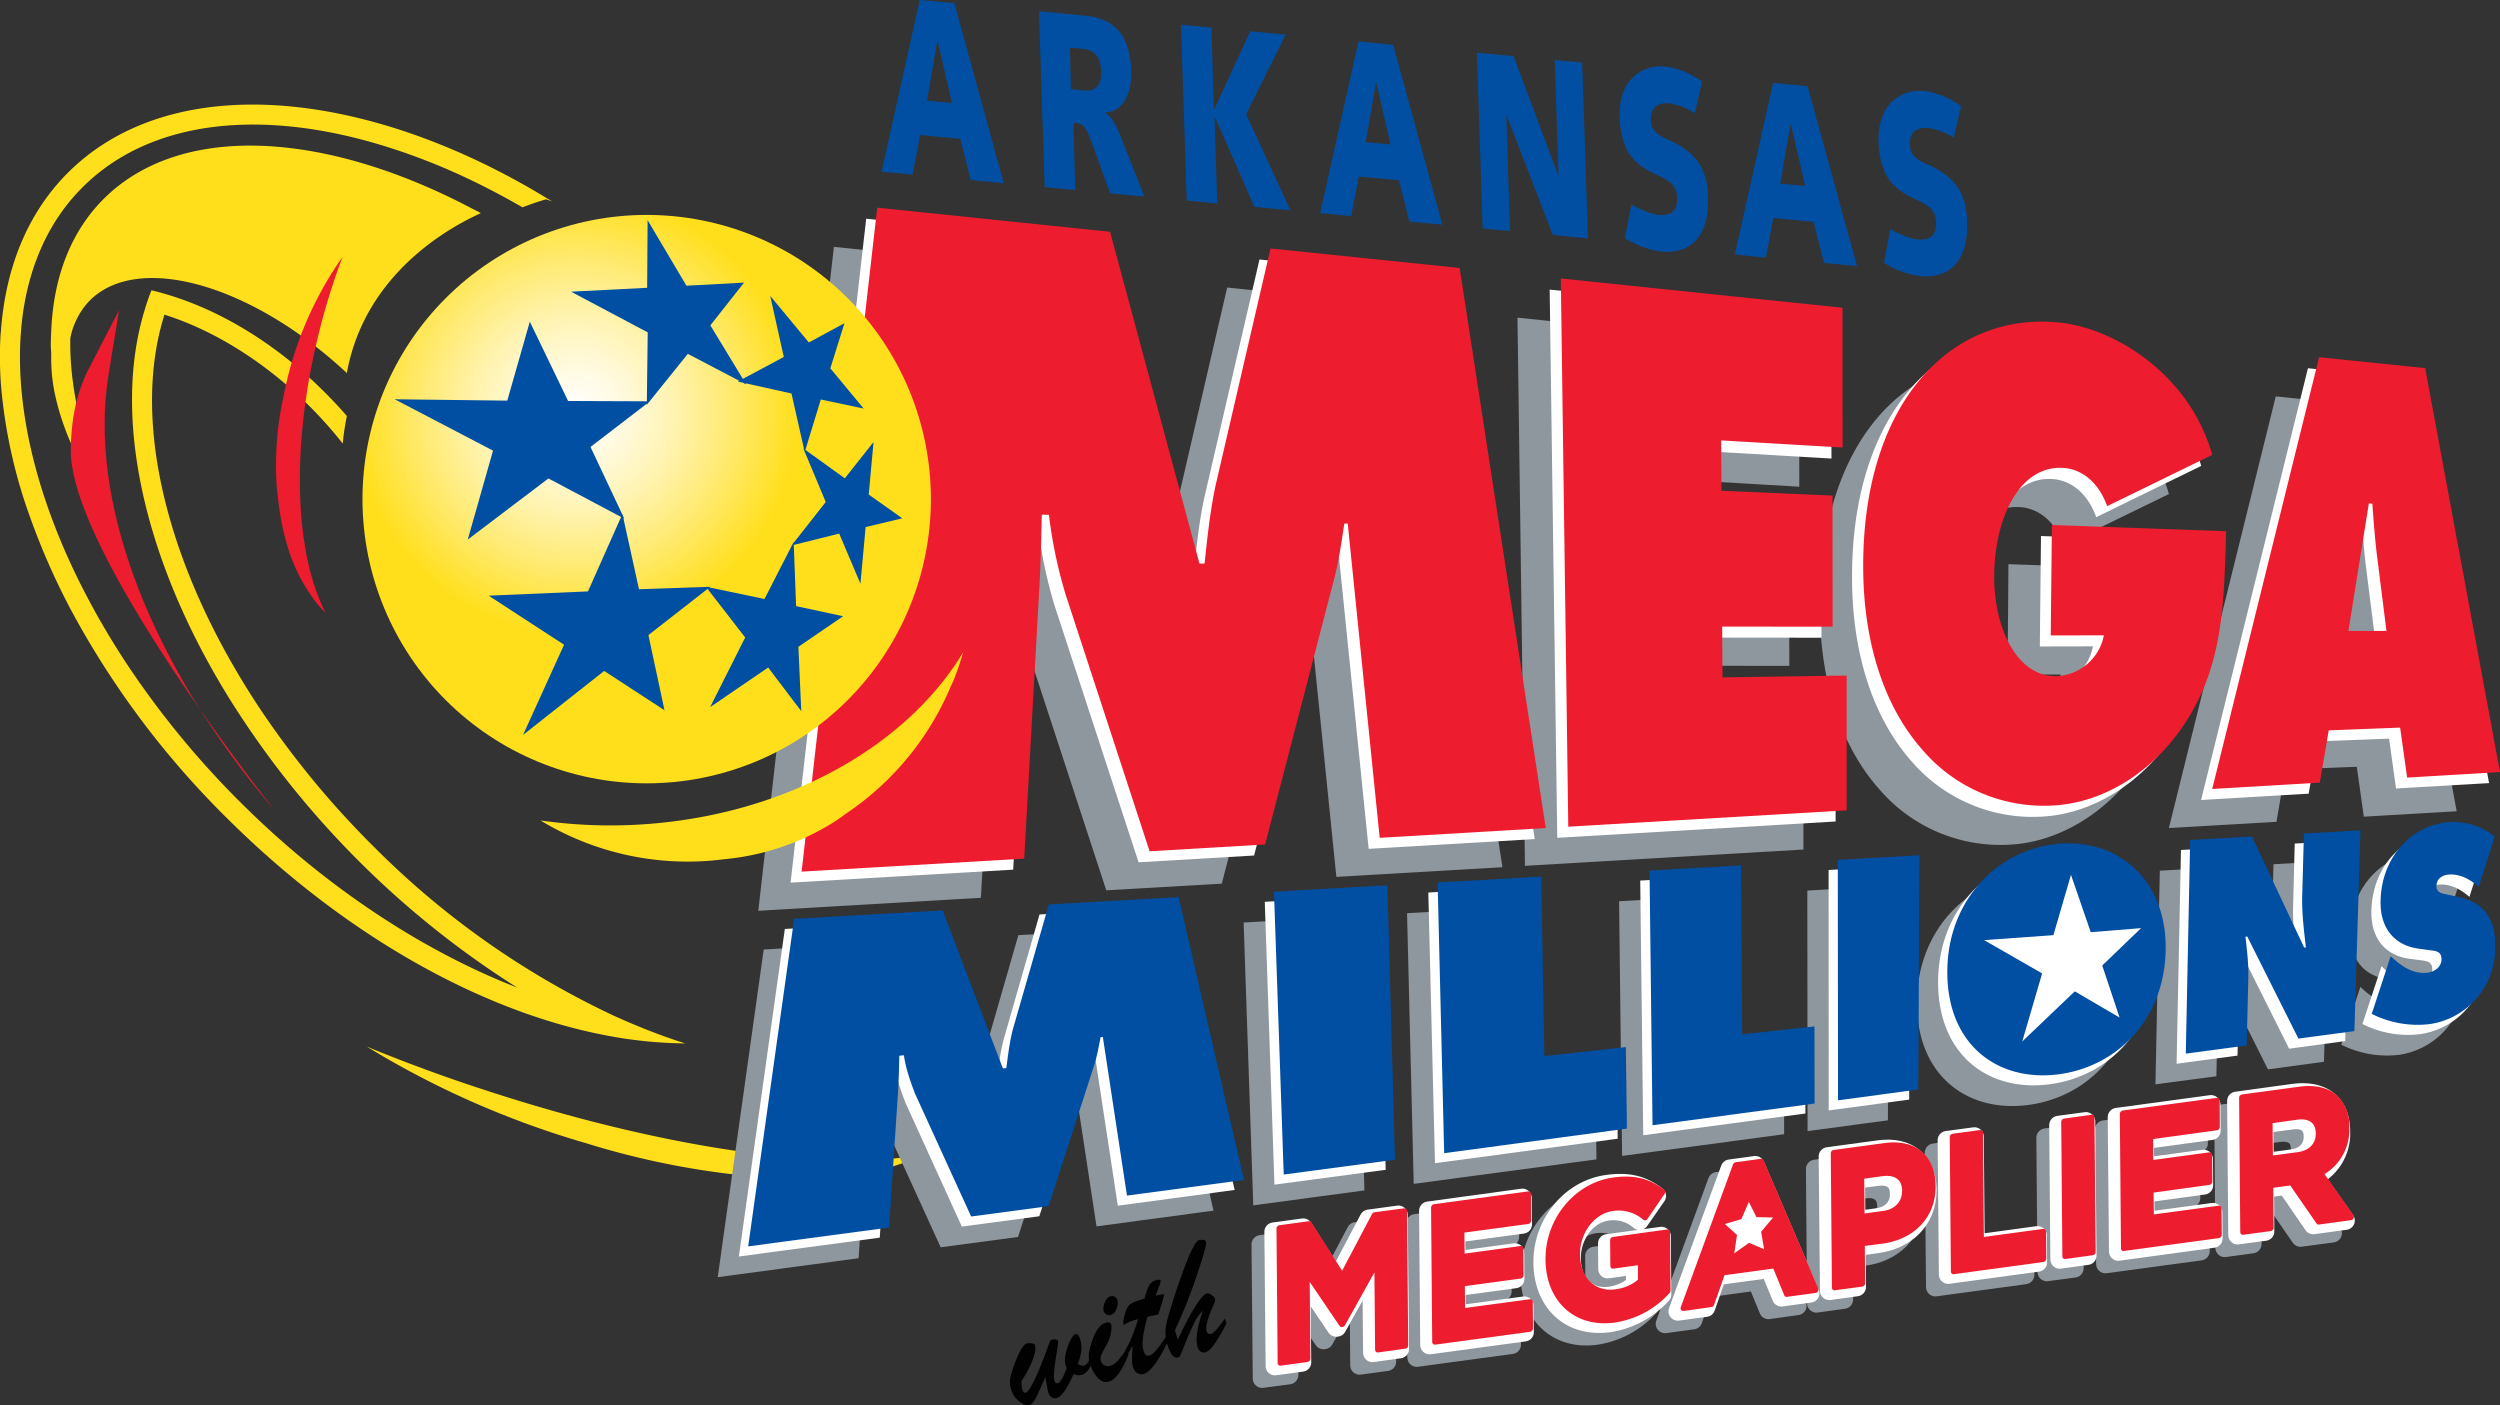 <svg id="Layer_2" xmlns="http://www.w3.org/2000/svg" viewBox="0 0 217.53 122.27"><rect x="0" y="0" width="217.53" height="122.27" fill="#333333" stroke="none"/><defs><radialGradient id="radial-gradient" cx="-2.02" cy="126.36" fx="-2.02" fy="126.36" r="1" gradientTransform="matrix(19.239 0 0 -19.239 88.96 2467.1)" gradientUnits="userSpaceOnUse"><stop offset="0" stop-color="#fff"/><stop offset=".09" stop-color="#fffdf4"/><stop offset=".25" stop-color="#fff9d9"/><stop offset=".46" stop-color="#fff3ad"/><stop offset=".7" stop-color="#ffea70"/><stop offset=".97" stop-color="#ffe023"/><stop offset="1" stop-color="#ffdf1c"/></radialGradient><clipPath id="clippath"><path d="M31.54 43.43a24.73 24.73 0 1 0 49.46 0 24.73 24.73 0 0 0-49.46 0" fill="none"/></clipPath><style>.cls-1{fill:#fff}.cls-2{fill:#8e979d}.cls-3{fill:#004fa3}.cls-4{fill:#ffdf1c}.cls-5{stroke:#fff}.cls-5,.cls-7{fill:none;stroke-linecap:round;stroke-linejoin:round;stroke-width:1.627px}.cls-8{fill:#ed1c2e}.cls-7{stroke:#8e979d}.cls-11{fill:#010101}</style></defs><g id="Layer_1-2"><path class="cls-4" d="M41.65 94.67c-3.4-1.12-6.65-2.33-9.73-3.6a78.02 78.02 0 0 0 18.97 8.37 70.43 70.43 0 0 0 12.8 2.73l.76.06.32.03c2.09.2 4.12.28 6.03.23a25.8 25.8 0 0 0 6.74-.95l.65-.21.1-.04.32-.1c.57-.22 1.1-.45 1.55-.72-7.91 1.51-22.56-.5-38.5-5.8"/><path class="cls-2" d="m72.56 21.48 20.26 2.1 7.77 28.87h.45c.25-2.3.5-4.74 1-6.97l4.74-20.46 16.46 1.71 7.49 48.73-14.45.84-2.78-27.33h-.3c-.25 1.67-.5 3.42-.94 5.03l-5.95 22.89-10.05.58-7.33-22.4a40.4 40.4 0 0 1-1.43-6.86l-.62-.02c-.06 2.2-.1 4.46-.23 6.64l-1.3 23.29-19.37 1.13 6.58-57.77ZM132.04 27.64l24.51 2.55.01 12.16-10.58-.62.03 4.38 9.67.41.01 11.42-9.6-.01.02 4.42 10.8-.16.01 11.73-24.23 1.42-.65-47.7zM189.93 49.63c-.18 6.26-.27 11.46-3.37 16.39-2.84 4.54-7.26 7.21-11.58 7.47a13.9 13.9 0 0 1-11.53-4.9c-3.14-3.57-5.11-9-5.11-15.94.01-14.28 7.7-22.17 17.13-21.17 4.92.53 11.32 4.64 13.25 11.51l-9.14 4.45c-.75-2.07-2.2-3.22-3.85-3.32-3.78-.2-5.94 4.34-5.97 9.37-.04 4.56 1.97 8.8 5.37 8.74a4.36 4.36 0 0 0 4.17-3.54l-4.62.01.08-9.61 15.17.54ZM200.57 58.3l1.79-11.08.3.01c.1 1.56.22 3.16.42 4.7l.8 6.37h-3.31Zm-1.7 8.66 6.2-.24.61 4.34 8.08-.47-6.51-35.15-9.23-.95-9.3 37.56 9.36-.54.78-4.55ZM108.21 80.27l9.86-.56.65 23.87-9.67 1.3-.84-24.61zM122.43 79.46l9.02-.51.29 15.61 7.08-.78.09 7.1-15.9 2.13-.58-23.55zM140.88 78.42l7.97-.45.09 14.71 6.29-.69.01 6.7-14.1 1.89-.26-22.16zM157.26 77.49l7.1-.4-.09 20.39-6.99.94-.02-20.93zM176.7 82.53c1.97-.15 3.15 1.46 3.12 3.5-.03 2.19-1.35 3.82-3.21 4.03-1.9.21-3.23-1.17-3.2-3.41.02-2.1 1.3-3.95 3.29-4.12m.08-6.45c-5.35.3-9.95 4.72-9.98 11.1-.04 6.44 4.42 9.68 9.73 8.96 5.09-.69 9.15-4.8 9.26-10.79.11-5.91-3.88-9.56-9-9.27M187.93 75.76l5.37-.3 4.54 9.66.15-.01c-.17-1.47-.36-3-.31-4.51l.14-5.4 4.92-.28-.53 17.47-4.87.66-4.45-8.88-.16.01c.15 1.24.28 2.4.25 3.6l-.13 5.87-5.3.7.38-18.59ZM205.38 85.87l.24.22c.84.77 1.84 1.35 2.94 1.23.46-.05 1.2-.39 1.23-1.14.03-.76-.59-.76-1-.83l-.96-.13c-1.86-.23-3.42-1.51-3.33-4.22.13-4.14 3.1-6.62 5.96-6.78a5.71 5.71 0 0 1 3.96 1.24l-1.39 4.37c-.76-.65-1.63-1.13-2.64-1.06-.4.03-1.02.28-1.04.98-.02.64.56.68.92.76l1.04.22c1.92.41 3.25 1.65 3.15 4.45a6.67 6.67 0 0 1-5.7 6.6 8.83 8.83 0 0 1-5.04-.88l1.66-5.03ZM66.45 82.62l12.92-.73 5.25 13.75.3-.03c.15-1.17.3-2.42.62-3.58l3.07-10.66 11.29-.63 5.69 24.6-10.18 1.37-2.1-13.8-.2.01c-.16.88-.32 1.79-.61 2.64l-3.92 12.07-6.73.9-4.9-10.74c-.42-1.1-.8-2.15-.95-3.3l-.4.04c-.03 1.09-.05 2.21-.12 3.3l-.77 11.65-12.26 1.65 4-28.5Z"/><path class="cls-1" d="m75.37 19.03 20.26 2.1L103.4 50h.45c.25-2.3.49-4.74 1-6.96l4.74-20.46 16.45 1.7 7.5 48.73-14.45.85-2.78-27.34h-.3c-.25 1.68-.5 3.42-.94 5.03l-5.95 22.89-10.05.59-7.33-22.4a41.07 41.07 0 0 1-1.43-6.87l-.62-.02c-.06 2.2-.1 4.46-.23 6.64l-1.3 23.29-19.37 1.13 6.58-57.77ZM134.84 25.2l24.51 2.54.01 12.16-10.57-.62.03 4.38 9.66.42.01 11.41-9.6-.01.03 4.42 10.8-.16v11.74L135.5 72.9l-.66-47.7zM192.74 47.18c-.18 6.26-.27 11.46-3.37 16.39-2.84 4.55-7.26 7.21-11.58 7.48a13.9 13.9 0 0 1-11.54-4.9c-3.13-3.58-5.1-9-5.1-15.95 0-14.28 7.7-22.16 17.13-21.16 4.92.52 11.32 4.63 13.25 11.5L182.4 45c-.75-2.07-2.2-3.23-3.85-3.32-3.78-.21-5.94 4.33-5.98 9.37-.03 4.56 1.97 8.8 5.38 8.74a4.35 4.35 0 0 0 4.16-3.55l-4.62.01.1-9.61 15.16.54ZM203.37 55.86l1.8-11.09.3.02c.11 1.55.22 3.15.42 4.7l.8 6.37h-3.32Zm-1.7 8.65 6.21-.24.6 4.34 8.1-.47L210.05 33l-9.23-.96-9.3 37.57 9.36-.55.78-4.55Z"/><path class="cls-8" d="m76.33 18.07 20.26 2.1 7.78 28.87h.44c.25-2.3.5-4.74 1-6.97l4.74-20.45 16.46 1.7 7.49 48.73-14.45.85-2.78-27.34h-.3c-.25 1.67-.5 3.42-.94 5.03l-5.95 22.89-10.05.59-7.33-22.41a40.6 40.6 0 0 1-1.43-6.86l-.62-.02c-.05 2.2-.1 4.45-.23 6.64l-1.3 23.29-19.37 1.13 6.58-57.77ZM135.81 24.23l24.51 2.55.01 12.16-10.57-.62.03 4.38 9.66.42.01 11.41-9.61-.01.03 4.42 10.8-.16v11.73l-24.22 1.42-.65-47.7zM193.7 46.22c-.18 6.26-.27 11.46-3.37 16.38-2.84 4.55-7.26 7.22-11.58 7.48a13.9 13.9 0 0 1-11.53-4.9c-3.13-3.57-5.1-9-5.1-15.94 0-14.28 7.7-22.17 17.12-21.17 4.92.53 11.33 4.63 13.25 11.51l-9.14 4.46c-.75-2.08-2.2-3.23-3.85-3.33-3.78-.2-5.94 4.34-5.98 9.37-.03 4.57 1.98 8.8 5.38 8.75a4.36 4.36 0 0 0 4.16-3.55l-4.62.01.1-9.61 15.16.54ZM204.34 54.9l1.78-11.1.3.02c.12 1.56.23 3.16.43 4.7l.8 6.38h-3.31Zm-1.7 8.65 6.2-.24.61 4.35 8.08-.48-6.51-35.15-9.23-.95-9.3 37.57 9.36-.55.78-4.55Z"/><g clip-path="url(#clippath)"><path fill="url(#radial-gradient)" d="M31.54 18.7H81v49.46H31.54z"/></g><g><path class="cls-4" d="M.07 28.96c.37-5.5 2.25-10.32 5.8-13.89 7.62-7.66 21.03-7.72 34.8-1.49a65.18 65.18 0 0 1 7 3.72l.39.23-.54-.19c-.7.2-1.38.44-2.06.7a65.1 65.1 0 0 0-5.39-2.8 55.18 55.18 0 0 0-6.11-2.37c-10.84-3.48-20.8-2.59-26.82 3.47-2.77 2.78-4.43 6.4-5.09 10.55-.14.9-.23 1.84-.28 2.8-.32 6.76 1.75 14.63 5.95 22.51a68.72 68.72 0 0 0 3.26 5.49 77.33 77.33 0 0 0 10.07 12.25c7.3 7.25 15.73 12.8 23.97 16a79.26 79.26 0 0 1-13.75-10.97A79.27 79.27 0 0 1 20 60.85C12.5 48.8 9.73 36.25 12.6 26.93c.17-.57.36-1.13.58-1.67.57.13 1.15.3 1.73.48 4.45 1.39 9.15 4.22 13.27 8.32.7.7 1.37 1.4 2 2.14a23.5 23.5 0 0 0-.36 2.39 36.96 36.96 0 0 0-2.9-3.26c-3.96-3.94-8.45-6.64-12.61-7.95-2.94 9.28.21 22.12 8.34 34.33a77.96 77.96 0 0 0 9.9 11.99 73.41 73.41 0 0 0 20.84 14.67c2.09.95 4.17 1.77 6.24 2.42a38.12 38.12 0 0 1-6.9-.7C41.76 88 29.89 81.27 19.78 71.22A76.11 76.11 0 0 1 6.31 53.32a60.53 60.53 0 0 1-3.66-8.23A44.72 44.72 0 0 1 .1 33.67a32.28 32.28 0 0 1-.04-4.71"/><path class="cls-4" d="M4.46 28.73c.2-4.5 1.62-8.4 4.42-11.28 6.67-6.84 19.31-6.1 32.2.7.25.13.51.25.76.39-.57.32-9.89 4.08-11.66 13.92-8.3-7.73-18.23-10.56-22.43-6.25a6.54 6.54 0 0 0-1.63 3.2c-.06 2.63.36 5.49 1.18 8.46.64 2.33 1.5 4.72 2.65 7.14-2.65-3.57-4.4-7.22-5.13-10.53a15 15 0 0 1-.36-3.7c-.01-.24-.04-.48-.04-.72 0-.45.02-.89.04-1.33"/><path class="cls-8" d="m7.76 32.02 2.6-5.03-.91 5.59C7.63 43.6 13.06 57.83 23.97 70.6c0 0-17.81-22.36-17.81-31.38 0-2.69.52-5.13 1.6-7.21"/><path class="cls-4" d="M55.01 71.78a43.1 43.1 0 0 1-7.98-.39 24.66 24.66 0 0 0 16 3.37 21.66 21.66 0 0 0 9.83-3.42l.56-.4.23-.17a24.97 24.97 0 0 0 9.06-11l.06-.13.2-.43c.32-.81.6-1.63.84-2.46C78.78 65.12 67.89 71.2 55 71.78"/><path class="cls-8" d="M27.86 28.52a58.12 58.12 0 0 1 1.95-6.17 31.07 31.07 0 0 0-5.1 11.96 27.92 27.92 0 0 0-.62 8.2l.06.5.03.2c.13 1.36.37 2.68.72 3.92A14.99 14.99 0 0 0 27.2 52l.05.08.15.2c.3.39.61.74.94 1.05-2.72-5.22-3.08-14.66-.48-24.8"/><path class="cls-1" d="m110.05 78.47 9.86-.56.66 23.88-9.68 1.29-.84-24.61zM124.28 77.66l9.01-.51.29 15.61 7.08-.77.1 7.09-15.9 2.13-.58-23.55zM142.72 76.62l7.97-.45.09 14.71 6.3-.69.01 6.7-14.11 1.89-.26-22.16zM159.11 75.7l7.09-.4-.08 20.38-7 .94-.01-20.92zM178.54 80.74c1.97-.16 3.15 1.45 3.12 3.49-.03 2.19-1.34 3.82-3.21 4.04-1.9.2-3.23-1.18-3.2-3.42.02-2.1 1.3-3.95 3.3-4.11m.07-6.46c-5.35.3-9.94 4.72-9.98 11.1-.04 6.45 4.43 9.68 9.73 8.96 5.1-.68 9.15-4.79 9.26-10.78.11-5.92-3.87-9.56-9-9.28M189.77 73.96l5.37-.3 4.54 9.66.15-.01c-.16-1.47-.35-2.99-.3-4.51l.14-5.4 4.92-.27-.53 17.46-4.88.66-4.44-8.88-.16.02c.15 1.23.28 2.4.25 3.6l-.14 5.86-5.3.71.38-18.6ZM207.22 84.07l.24.23c.84.76 1.85 1.35 2.94 1.22.47-.05 1.21-.38 1.24-1.14.02-.76-.59-.76-1.02-.83l-.94-.12c-1.87-.24-3.42-1.52-3.34-4.23.13-4.14 3.11-6.62 5.96-6.78a5.74 5.74 0 0 1 3.97 1.24l-1.4 4.38c-.75-.65-1.63-1.14-2.63-1.07-.41.04-1.02.28-1.05.99-.01.63.57.67.92.75l1.04.23c1.92.4 3.26 1.64 3.15 4.45a6.67 6.67 0 0 1-5.7 6.59 8.76 8.76 0 0 1-5.04-.88l1.66-5.03ZM68.3 80.83l12.91-.73 5.25 13.74.3-.03c.15-1.17.3-2.42.63-3.58l3.06-10.66 11.3-.63 5.68 24.6-10.17 1.37-2.1-13.8-.2.01c-.17.88-.33 1.8-.62 2.64l-3.91 12.07-6.74.9-4.89-10.74c-.42-1.1-.8-2.15-.95-3.3l-.4.04c-.03 1.1-.06 2.21-.13 3.3l-.77 11.66-12.26 1.64 4-28.5Z"/><path class="cls-3" d="m110.85 77.59 9.87-.56.66 23.88-9.68 1.29-.85-24.61zM125.09 76.79l9.01-.51.28 15.61 7.09-.78.09 7.09-15.9 2.14-.57-23.55zM143.53 75.75l7.96-.45.1 14.7 6.29-.69.01 6.71-14.1 1.89-.26-22.16zM159.91 74.82l7.1-.4-.09 20.38-6.99.94-.02-20.92zM190.57 73.09l5.38-.3 4.54 9.66.15-.02c-.17-1.47-.36-2.99-.32-4.5l.15-5.4 4.92-.28-.53 17.47-4.87.65-4.45-8.88-.16.02c.15 1.24.28 2.4.25 3.6l-.14 5.86-5.3.71.38-18.6ZM208.02 83.2l.24.22c.84.77 1.85 1.35 2.95 1.22.46-.05 1.2-.38 1.23-1.14.03-.76-.59-.76-1.01-.82l-.94-.13c-1.87-.23-3.43-1.52-3.35-4.23.13-4.14 3.12-6.62 5.97-6.78a5.7 5.7 0 0 1 3.96 1.25l-1.39 4.37c-.76-.65-1.63-1.14-2.63-1.06-.42.03-1.03.28-1.05.98-.02.63.56.67.91.75l1.05.23c1.92.4 3.25 1.65 3.15 4.45a6.66 6.66 0 0 1-5.7 6.6 8.88 8.88 0 0 1-5.04-.89l1.65-5.03ZM69.1 79.95l12.92-.73 5.24 13.74.3-.02c.16-1.18.3-2.43.63-3.58l3.07-10.66 11.29-.64 5.69 24.61-10.18 1.36-2.1-13.8-.2.02c-.16.87-.33 1.78-.62 2.64l-3.9 12.06-6.74.9-4.9-10.73c-.42-1.11-.79-2.16-.95-3.3l-.4.04c-.02 1.09-.05 2.2-.12 3.3l-.77 11.65-12.26 1.64 4-28.5ZM179.43 73.4c-5.35.3-9.95 4.72-9.99 11.1-.04 6.45 4.43 9.68 9.74 8.97 5.09-.7 9.15-4.8 9.26-10.8.11-5.9-3.88-9.55-9.01-9.27"/><path class="cls-1" d="m178.67 81.37 1.53-5.25 1.72 4.99 4.38-.35-3.38 3.25 1.51 4.53-3.9-2.28-4.57 4.36 1.73-5.92-5.05-2.9 6.03-.43z"/><path class="cls-3" d="m72.25 32.05 2.9 3.5-3.73-.79-1.4 4.58-1.15-5.1-4.67-1.04 4-2.14-1.18-5.31 3.36 4.05 3.1-1.68-1.23 3.93Zm3.07 13.81-.45 4.93-1.85-4.36-4.14 1.03 2.97-3.78-1.95-4.66 3.61 2.6 2.5-3.16-.42 4.57 2.92 2.07-3.19.76Zm-8.48 12.22-5.05 3.45 3.05-6.06-3.42-4.42 5.1 1.07 2.54-4.96.21 5.58 4.09.88-3.89 2.66.25 5.6-2.88-3.8ZM49.08 56.1l-6.56-4.27 8.64-.37 3-6.74 1.44 6.55 6.2-.21-5.38 4.2 1.4 6.54-5.25-3.42-7.06 5.57 3.57-7.85Zm-4.94-21.24 1.96-6.87 3.33 6.9 7.12.03-5.17 3.97 2.94 6.24-6.6-3.5-7.02 5.32 2.2-7.74-8.56-4.47 9.8.12Zm15.6-10 5-.27-2.93 3.72 3.12 5.14-5.08-2.66-3.57 4.43.08-6.3-6.67-3.54 6.62-.34.04-5.88 3.38 5.7Z"/><path class="cls-11" d="M91.75 120.12c.06.2.17.28.32.23.2-.06.45-.5.75-1.33-.06-.12-.1-.2-.1-.25-.08-.24-.08-.57.01-.99.1-.41.22-.79.4-1.13.17-.34.32-.53.46-.57.16-.05.3.12.41.5.1.31.12.64.08.99-.04.34-.14.72-.3 1.11l.18.09.19.05c.06.02.13.01.2 0 .14-.05.3-.23.46-.54l.14.48c-.24.49-.5.77-.76.85a.95.95 0 0 1-.38.05c-.1-.01-.24-.04-.4-.1-.54 1.25-1.02 1.95-1.46 2.08a.5.5 0 0 1-.45-.06.84.84 0 0 1-.3-.48 18.3 18.3 0 0 1-.24-1.27c-.12.26-.26.56-.4.91l-.38.81c-.1.2-.2.35-.3.47a.7.7 0 0 1-.35.24c-.12.04-.3 0-.5-.1a2.07 2.07 0 0 1-1.05-1.26 2.02 2.02 0 0 1-.1-.77c.01-.23.1-.6.27-1.1.16-.44.3-.8.43-1.1.14-.3.27-.53.4-.7.12-.19.24-.3.34-.33.07-.01.15-.03.26-.03.12 0 .22.02.31.04.1.03.15.07.17.12.05.17.04.42-.03.73-.07.3-.2.67-.4 1.09-.2.42-.45.86-.74 1.31 0 .35.02.62.08.81.02.07.06.12.11.17.06.05.12.06.17.04.18-.06.45-.45.81-1.2.35-.74.78-1.84 1.3-3.28.01-.05.07-.1.18-.13a.67.67 0 0 1 .33-.02c.1.02.18.07.2.16.01.05-.02.35-.11.9-.1.56-.17 1.07-.22 1.53-.05.45-.05.78 0 .98"/><path class="cls-11" d="m98.05 117.33.15.5c-.27.7-.55 1.25-.84 1.65-.3.41-.58.65-.85.73-.37.12-.7 0-1-.33a3.24 3.24 0 0 1-.77-1.73v-.43l.14-.58c.34-1.2.78-1.88 1.31-2.04.28-.1.45-.02.52.19a3.22 3.22 0 0 1-.34 1.57c-.28.5-.46.85-.54 1.03a.82.82 0 0 0-.02.57c.05.16.15.28.3.35a.7.7 0 0 0 .53.02c.22-.06.43-.21.64-.45.2-.23.47-.59.77-1.05m-1.4-2.91a.51.51 0 0 1-.35-.04.43.43 0 0 1-.26-.28c-.06-.2-.03-.45.08-.75.12-.3.28-.49.49-.55a.5.5 0 0 1 .37.02c.12.06.2.17.26.33.05.19.02.44-.09.73-.11.3-.28.47-.5.54"/><path class="cls-11" d="m99.3 113.07.3-.08c.11-.5.24-.88.38-1.12a1 1 0 0 1 .58-.47c.25-.08.4-.06.43.05.02.06-.04.24-.16.54-.12.3-.21.54-.26.74a29 29 0 0 0 .43-.08l.3-.05c-.12.56-.3 1.15-.53 1.78l-.33.07-.27.06-.33.07c-.13.47-.23.89-.3 1.25-.07.36-.1.69-.12.97-.01.3.02.55.1.78.09.31.26.43.51.36.17-.05.37-.22.6-.49.22-.26.5-.66.86-1.18l.13.45c-.81 1.71-1.52 2.65-2.1 2.83-.2.06-.4.03-.58-.09-.17-.12-.3-.31-.37-.56a2.06 2.06 0 0 1-.07-.63c0-.26.01-.64.05-1.16l-.13.21c-.04.07-.08.13-.1.19l-.12.18a7.6 7.6 0 0 0-.12.2l-.14-.47c.35-.54.72-1.43 1.09-2.63a2.71 2.71 0 0 0-.4.1 2.67 2.67 0 0 0-.82.39c-.02 0-.04-.01-.05-.04a1.6 1.6 0 0 1 .08-.76c.07-.3.16-.53.25-.7.1-.16.24-.3.42-.4.18-.1.45-.2.8-.3"/><path class="cls-11" d="m106.58 114.73.13.43c-.27.53-.51.96-.72 1.3-.21.35-.4.62-.58.82-.18.2-.34.32-.49.37-.35.1-.6-.05-.72-.47-.1-.34-.11-.76-.03-1.27s.25-1.13.48-1.86a4.05 4.05 0 0 0-.8 1.18l-.24.52c-.19.43-.37.85-.54 1.28l-.34.85c-.07.13-.14.21-.23.24-.36.1-.67-.28-.93-1.15a4.12 4.12 0 0 1-.16-.99c-.02-.37.08-.9.28-1.58.43-1.43.82-2.61 1.16-3.54.33-.93.63-1.65.88-2.15.26-.5.45-.77.58-.8.17-.03.3-.04.41-.02.12.02.19.06.2.13.04.1.01.32-.06.63-.08.31-.22.8-.44 1.47l-.5 1.5c-.1.3-.26.71-.47 1.26a40.3 40.3 0 0 1-1.22 2.87l.25.82c.4-.86.77-1.58 1.08-2.15.32-.57.6-1 .84-1.32.24-.31.43-.5.58-.54.13-.04.28 0 .45.12.17.13.27.25.3.35.01.05.01.11-.01.2l-.5 1.2c-.1.32-.18.6-.23.83a1.2 1.2 0 0 0 0 .57c.07.21.2.29.41.23.22-.07.61-.51 1.18-1.33"/><path class="cls-2" d="m109.71 108.28 2.58-.35 2.89 4.55 2.81-5.33 2.57-.35.11 11.68-2.37.32-.07-7.62-3.01 5.4-.06.01-3.07-4.53.07 7.58-2.34.31-.11-11.67z"/><path class="cls-7" d="m109.71 108.28 2.58-.35 2.89 4.55 2.81-5.33 2.57-.35.11 11.68-2.37.32-.07-7.62-3.01 5.4-.06.01-3.07-4.53.07 7.58-2.34.31-.11-11.67z"/><path class="cls-2" d="m123.17 106.45 8.18-1.11.02 2.28-5.81.79.02 2.37 5.11-.7.03 2.29-5.12.7.02 2.45 5.89-.81.02 2.29-8.26 1.12-.1-11.67z"/><path class="cls-7" d="m123.17 106.45 8.18-1.11.02 2.28-5.81.79.02 2.37 5.11-.7.03 2.29-5.12.7.02 2.45 5.89-.81.02 2.29-8.26 1.12-.1-11.67z"/><path class="cls-2" d="M133.12 110.97v-.03c-.03-3.32 2.35-6.36 5.64-6.81a5.15 5.15 0 0 1 4.27 1.02l-1.49 2.16a3.44 3.44 0 0 0-2.84-.8c-1.74.24-3.1 2.07-3.08 4.06v.03c.02 2.14 1.4 3.52 3.31 3.26a4.05 4.05 0 0 0 2.25-1l-.02-1.67-2.4.32-.02-2.22 4.71-.64.05 5.07a7.8 7.8 0 0 1-4.62 2.48c-3.37.46-5.73-1.77-5.76-5.23"/><path class="cls-7" d="M133.12 110.97v-.03c-.03-3.32 2.35-6.36 5.64-6.81a5.15 5.15 0 0 1 4.27 1.02l-1.49 2.16a3.44 3.44 0 0 0-2.84-.8c-1.74.24-3.1 2.07-3.08 4.06v.03c.02 2.14 1.4 3.52 3.31 3.26a4.05 4.05 0 0 0 2.25-1l-.02-1.67-2.4.32-.02-2.22 4.71-.64.05 5.07a7.8 7.8 0 0 1-4.62 2.48c-3.37.46-5.73-1.77-5.76-5.23Z"/><path class="cls-2" d="m149.42 102.8 2.2-.3 4.76 11.12-2.5.35-1.02-2.49-4.58.63-.97 2.75-2.43.33 4.54-12.4Zm2.57 6.53-1.47-3.6-1.42 3.99 2.9-.4Z"/><path class="cls-7" d="m149.42 102.8 2.2-.3 4.76 11.12-2.5.35-1.02-2.49-4.58.63-.97 2.75-2.43.33 4.54-12.4Zm2.57 6.53-1.47-3.6-1.42 3.99 2.9-.4Z"/><path class="cls-2" d="m157.95 101.72 4.43-.6c2.58-.35 4.17 1.09 4.19 3.47v.03c.02 2.7-1.92 4.38-4.35 4.7l-1.82.25.03 3.5-2.38.33-.1-11.68Zm4.32 5.3c1.2-.15 1.89-1.02 1.88-2.02v-.03c-.01-1.15-.77-1.67-1.95-1.5l-1.85.25.03 3.57 1.9-.26Z"/><path class="cls-7" d="m157.95 101.72 4.43-.6c2.58-.35 4.17 1.09 4.19 3.47v.03c.02 2.7-1.92 4.38-4.35 4.7l-1.82.25.03 3.5-2.38.33-.1-11.68Zm4.32 5.3c1.2-.15 1.89-1.02 1.88-2.02v-.03c-.01-1.15-.77-1.67-1.95-1.5l-1.85.25.03 3.57 1.9-.26Z"/><path class="cls-2" d="m168.29 100.31 2.39-.32.09 9.34 5.4-.73.03 2.33-7.8 1.06-.11-11.68z"/><path class="cls-7" d="m168.29 100.31 2.39-.32.09 9.34 5.4-.73.03 2.33-7.8 1.06-.11-11.68z"/><path class="cls-2" d="m178 99 2.38-.33.11 11.68-2.39.32L178 99z"/><path class="cls-7" d="m178 99 2.38-.33.11 11.68-2.39.32L178 99z"/><path class="cls-2" d="m183.09 98.3 8.19-1.11.02 2.29-5.81.79.02 2.37 5.11-.7.02 2.29-5.11.69.02 2.46 5.89-.81.02 2.29-8.26 1.12-.11-11.68z"/><path class="cls-7" d="m183.09 98.3 8.19-1.11.02 2.29-5.81.79.02 2.37 5.11-.7.02 2.29-5.11.69.02 2.46 5.89-.81.02 2.29-8.26 1.12-.11-11.68z"/><path class="cls-2" d="m193.48 96.9 4.96-.68c1.37-.18 2.45.08 3.17.75.6.57.94 1.45.95 2.55v.03a4.22 4.22 0 0 1-2.3 3.93l2.7 3.82-2.79.37-2.36-3.42h-.03l-1.84.26.03 3.73-2.39.33-.1-11.68Zm4.85 5.01c1.17-.16 1.83-.91 1.81-1.9v-.03c0-1.1-.72-1.57-1.88-1.42l-2.37.32.03 3.36 2.41-.33Z"/><path class="cls-7" d="m193.48 96.9 4.96-.68c1.37-.18 2.45.08 3.17.75.6.57.94 1.45.95 2.55v.03a4.22 4.22 0 0 1-2.3 3.93l2.7 3.82-2.79.37-2.36-3.42h-.03l-1.84.26.03 3.73-2.39.33-.1-11.68Zm4.85 5.01c1.17-.16 1.83-.91 1.81-1.9v-.03c0-1.1-.72-1.57-1.88-1.42l-2.37.32.03 3.36 2.41-.33Z"/><path class="cls-1" d="m110.83 107.18 2.57-.35 2.9 4.55 2.81-5.32 2.57-.35.11 11.67-2.37.33-.07-7.63-3.01 5.41-.07.01-3.06-4.53.07 7.57-2.34.32-.11-11.68z"/><path class="cls-5" d="m110.83 107.18 2.57-.35 2.9 4.55 2.81-5.32 2.57-.35.11 11.67-2.37.33-.07-7.63-3.01 5.41-.07.01-3.06-4.53.07 7.57-2.34.32-.11-11.68z"/><path class="cls-1" d="m124.29 105.36 8.18-1.12.02 2.29-5.81.78.02 2.38 5.11-.7.02 2.29-5.11.69.02 2.45 5.89-.8.02 2.29-8.26 1.12-.1-11.67z"/><path class="cls-5" d="m124.29 105.36 8.18-1.12.02 2.29-5.81.78.02 2.38 5.11-.7.02 2.29-5.11.69.02 2.45 5.89-.8.02 2.29-8.26 1.12-.1-11.67z"/><path class="cls-1" d="M134.24 109.88v-.03c-.03-3.32 2.35-6.37 5.63-6.81 1.95-.27 3.14.14 4.28 1.02l-1.49 2.15a3.43 3.43 0 0 0-2.84-.8c-1.74.24-3.1 2.08-3.08 4.06v.04c.01 2.13 1.4 3.51 3.32 3.26a4.12 4.12 0 0 0 2.23-1.01v-1.67l-2.41.33-.02-2.22 4.71-.64.04 5.07a7.76 7.76 0 0 1-4.61 2.48c-3.38.46-5.73-1.78-5.76-5.23"/><path class="cls-5" d="M134.24 109.88v-.03c-.03-3.32 2.35-6.37 5.63-6.81 1.95-.27 3.14.14 4.28 1.02l-1.49 2.15a3.43 3.43 0 0 0-2.84-.8c-1.74.24-3.1 2.08-3.08 4.06v.04c.01 2.13 1.4 3.51 3.32 3.26a4.12 4.12 0 0 0 2.23-1.01v-1.67l-2.41.33-.02-2.22 4.71-.64.04 5.07a7.76 7.76 0 0 1-4.61 2.48c-3.38.46-5.73-1.78-5.76-5.23Z"/><path class="cls-1" d="m150.53 101.7 2.2-.3 4.77 11.13-2.5.34-1.02-2.48-4.59.62-.96 2.76-2.44.33 4.54-12.4Zm2.58 6.53-1.48-3.59-1.4 3.99 2.88-.4Z"/><path class="cls-5" d="m150.53 101.7 2.2-.3 4.77 11.13-2.5.34-1.02-2.48-4.59.62-.96 2.76-2.44.33 4.54-12.4Zm2.58 6.53-1.48-3.59-1.4 3.99 2.88-.4Z"/><path class="cls-1" d="m159.06 100.63 4.43-.6c2.59-.36 4.17 1.08 4.2 3.47v.03c.02 2.7-1.92 4.37-4.36 4.7l-1.8.25.02 3.5-2.38.33-.11-11.68Zm4.33 5.3c1.2-.16 1.89-1.02 1.87-2.02v-.03c0-1.15-.76-1.67-1.95-1.5l-1.84.24.03 3.57 1.89-.25Z"/><path class="cls-5" d="m159.06 100.63 4.43-.6c2.59-.36 4.17 1.08 4.2 3.47v.03c.02 2.7-1.92 4.37-4.36 4.7l-1.8.25.02 3.5-2.38.33-.11-11.68Zm4.33 5.3c1.2-.16 1.89-1.02 1.87-2.02v-.03c0-1.15-.76-1.67-1.95-1.5l-1.84.24.03 3.57 1.89-.25Z"/><path class="cls-1" d="m169.41 99.22 2.39-.32.08 9.34 5.41-.74.02 2.34-7.79 1.06-.11-11.68z"/><path class="cls-5" d="m169.41 99.22 2.39-.32.08 9.34 5.41-.74.02 2.34-7.79 1.06-.11-11.68z"/><path class="cls-1" d="m179.12 97.9 2.38-.32.11 11.67-2.39.33-.1-11.68z"/><path class="cls-5" d="m179.12 97.9 2.38-.32.11 11.67-2.39.33-.1-11.68z"/><path class="cls-1" d="m184.21 97.21 8.18-1.11.02 2.28-5.81.79.03 2.37 5.11-.69.02 2.28-5.12.7.03 2.45 5.89-.8.02 2.28-8.26 1.13-.11-11.68z"/><path class="cls-5" d="m184.21 97.21 8.18-1.11.02 2.28-5.81.79.03 2.37 5.11-.69.02 2.28-5.12.7.03 2.45 5.89-.8.02 2.28-8.26 1.13-.11-11.68z"/><path class="cls-1" d="m194.6 95.8 4.95-.68c1.38-.18 2.46.09 3.17.76.62.57.95 1.44.96 2.54v.03a4.21 4.21 0 0 1-2.3 3.94l2.7 3.81-2.8.38-2.35-3.42h-.03l-1.84.25.02 3.74-2.38.32-.1-11.67Zm4.85 5.02c1.16-.16 1.82-.92 1.81-1.9v-.04c0-1.1-.73-1.57-1.88-1.41l-2.38.32.03 3.36 2.42-.33Z"/><path class="cls-5" d="m194.6 95.8 4.95-.68c1.38-.18 2.46.09 3.17.76.62.57.95 1.44.96 2.54v.03a4.21 4.21 0 0 1-2.3 3.94l2.7 3.81-2.8.38-2.35-3.42h-.03l-1.84.25.02 3.74-2.38.32-.1-11.67Zm4.85 5.02c1.16-.16 1.82-.92 1.81-1.9v-.04c0-1.1-.73-1.57-1.88-1.41l-2.38.32.03 3.36 2.42-.33Z"/><path class="cls-8" d="M153.45 100.96a.22.22 0 0 0-.22-.13l-2.2.3a.3.3 0 0 0-.24.2l-4.54 12.4a.28.28 0 0 0 .02.24c.05.07.13.1.22.1l2.43-.34c.1 0 .19-.1.23-.2l.9-2.57 4.25-.58.95 2.32c.04.1.14.16.24.14l2.5-.34a.29.29 0 0 0 .2-.15.3.3 0 0 0 .02-.26l-4.76-11.13Zm-20.34 12.09-5.63.76-.02-1.9 4.86-.66c.14-.02.25-.16.25-.31l-.02-2.28c0-.16-.11-.26-.25-.24l-4.86.66-.02-1.83 5.56-.75c.14-.02.25-.16.25-.31l-.02-2.28c0-.15-.12-.26-.26-.24l-8.18 1.11c-.14.02-.25.16-.25.3l.1 11.68c0 .15.12.26.26.24l8.26-1.12c.14-.02.25-.16.25-.3l-.02-2.3c0-.14-.11-.25-.26-.23m-10.94-7.91-2.57.34a.3.3 0 0 0-.22.16l-2.6 4.93-2.67-4.2a.22.22 0 0 0-.22-.11l-2.57.35a.3.3 0 0 0-.25.3l.1 11.68c0 .15.12.26.26.24l2.34-.32a.3.3 0 0 0 .25-.3l-.06-6.67 2.6 3.83c.04.07.12.1.2.1l.07-.01a.31.31 0 0 0 .2-.15l2.56-4.59.06 6.72c0 .15.12.26.26.24l2.37-.33c.14-.02.25-.15.25-.3l-.1-11.68c-.01-.15-.13-.25-.26-.23m22.88 1.84-4.7.65c-.15.01-.26.15-.25.3l.02 2.22c0 .15.11.25.25.24l2.15-.3v1.26c-.52.45-1.2.74-1.98.84-1.76.24-3.05-1.03-3.06-3.02v-.03c-.02-1.85 1.25-3.54 2.83-3.76a3.23 3.23 0 0 1 2.68.76c.05.04.12.05.19.04a.28.28 0 0 0 .17-.12l1.48-2.16c.09-.12.07-.3-.03-.37-1.3-1-2.6-1.32-4.44-1.07-3.33.46-5.91 3.58-5.88 7.12v.03c.03 3.64 2.56 5.94 6.01 5.47a7.98 7.98 0 0 0 4.78-2.57.34.34 0 0 0 .09-.22l-.05-5.07c0-.15-.12-.26-.26-.24m18.93-7.52-4.43.6c-.14.01-.25.15-.25.3l.1 11.68c0 .15.12.25.25.23l2.4-.32a.3.3 0 0 0 .24-.3l-.03-3.24 1.56-.2c2.82-.4 4.63-2.36 4.6-5.01v-.04c-.02-2.62-1.77-4.07-4.44-3.7m1.52 4.18c.01.91-.63 1.59-1.62 1.72l-1.64.23-.03-3.03 1.6-.22c.62-.08 1.68-.03 1.7 1.27v.03Zm27.54 1.27-5.63.76-.02-1.9 4.86-.67a.3.3 0 0 0 .25-.3l-.02-2.29c0-.15-.12-.26-.26-.24l-4.86.66-.01-1.82 5.55-.76c.14-.02.25-.15.25-.3l-.01-2.29c0-.15-.12-.25-.26-.23l-8.19 1.1c-.13.03-.24.16-.24.31l.1 11.68c0 .15.12.26.26.23l8.26-1.12c.14-.02.25-.15.25-.3l-.02-2.29c0-.14-.12-.25-.26-.23m-15.27 2.02-5.15.7-.08-9.07c0-.15-.12-.25-.26-.23l-2.38.32c-.14.02-.25.15-.25.3l.1 11.68c0 .15.12.26.26.24l7.8-1.06a.3.3 0 0 0 .24-.3l-.02-2.34c0-.15-.11-.26-.26-.24m27-1.21-2.51-3.56a4.51 4.51 0 0 0 2.16-4.04v-.04a3.67 3.67 0 0 0-1.03-2.72c-.78-.72-1.93-1-3.35-.8l-4.96.67a.3.3 0 0 0-.25.3l.1 11.68c0 .15.12.25.26.23l2.39-.32c.14-.02.25-.16.25-.3l-.03-3.47 1.48-.2 2.28 3.3c.05.08.13.11.21.1l2.8-.38c.09 0 .18-.08.22-.17.04-.1.03-.2-.02-.28m-3.27-7.07c0 .86-.57 1.46-1.56 1.6l-2.17.29-.03-2.81 2.12-.3c.74-.1 1.63.03 1.64 1.19v.03ZM181.99 97l-2.4.33c-.13.02-.24.16-.24.3l.1 11.68c0 .15.12.26.26.24l2.39-.33c.14-.02.25-.15.25-.3l-.11-11.68c0-.15-.11-.25-.25-.24"/><path class="cls-1" d="m152.17 104.58.66 1.32 1.45.04-1.04 1.24.26 1.52-1.31-.56-1.29.91.24-1.59-1.06-.96 1.44-.42.65-1.5z"/></g><g><path class="cls-3" d="m80.04 0 3 .28 4.3 15.66-2.87-.27-.91-3.59-3.5-.33-.65 3.44-2.7-.25L80.03 0Zm.62 8.76 2.17.21-1.24-5.39h-.03l-.9 5.18ZM93.56 16.53l-2.66-.25-.5-15.3 3.98.38c2.1.2 3.9 1.2 4.04 4.68.13 2.19-.83 3.77-2.28 3.73v.04c.6.32 1.08 1.31 1.48 2.34l1.95 4.95-2.97-.28-1.6-4.39c-.35-.95-.62-1.64-1.2-1.7l-.4-.03.16 5.83Zm-.38-8.76 1.19.1c.63.07 1.5-.11 1.44-1.66-.05-1.26-.58-1.87-1.64-1.97l-1.07-.1.08 3.63ZM102.76 2.15l2.65.25.21 7.12h.03l3.14-6.8 3.08.29-3.44 6.93 3.85 8.36-3.13-.3-3.44-7.82h-.03l.23 7.52-2.65-.25-.5-15.3ZM118.2 3.6l3.02.3 4.28 15.65-2.87-.27-.9-3.6-3.5-.32-.66 3.44-2.7-.26 3.34-14.93Zm.63 8.77 2.16.2-1.23-5.38h-.03l-.9 5.18ZM128.52 4.58l3.18.3 3.88 10.38h.03l-.33-10.04 2.39.23.5 15.3-3.05-.3-4.02-10.38h-.03l.32 10.04-2.38-.23-.5-15.3ZM141.95 17.8c.62.35 1.64.82 2.36.9.82.07 1.67-.1 1.62-1.53-.05-1.41-1.25-1.66-2.45-2.3-1.2-.65-2.44-1.69-2.55-4.65-.13-3.3 2-4.62 3.92-4.43 1.13.1 2.2.6 3.26 1.3l-.64 2.75A5.82 5.82 0 0 0 145.3 9c-1.26-.12-1.7.52-1.66 1.5.02.62.33 1.18 1.52 1.66 2.62 1.13 3.38 2.77 3.46 4.91.15 3.79-1.8 5.04-4.05 4.82a7.9 7.9 0 0 1-3.18-1.16l.55-2.92ZM154.28 7.21l3 .29 4.3 15.65-2.87-.27-.91-3.58-3.5-.34-.65 3.45-2.7-.26 3.33-14.94Zm.62 8.77 2.17.2-1.24-5.38h-.03l-.9 5.18ZM164.48 19.94c.62.35 1.64.82 2.36.89.82.08 1.67-.08 1.62-1.52-.06-1.42-1.25-1.66-2.45-2.3-1.2-.65-2.44-1.7-2.55-4.65-.13-3.3 2-4.62 3.92-4.44 1.13.1 2.2.6 3.26 1.3l-.64 2.76a5.8 5.8 0 0 0-2.16-.84c-1.26-.12-1.7.52-1.66 1.5.02.61.33 1.17 1.52 1.66 2.62 1.13 3.38 2.77 3.46 4.9.15 3.8-1.8 5.04-4.05 4.83a7.94 7.94 0 0 1-3.18-1.16l.55-2.93Z"/></g></g></svg>